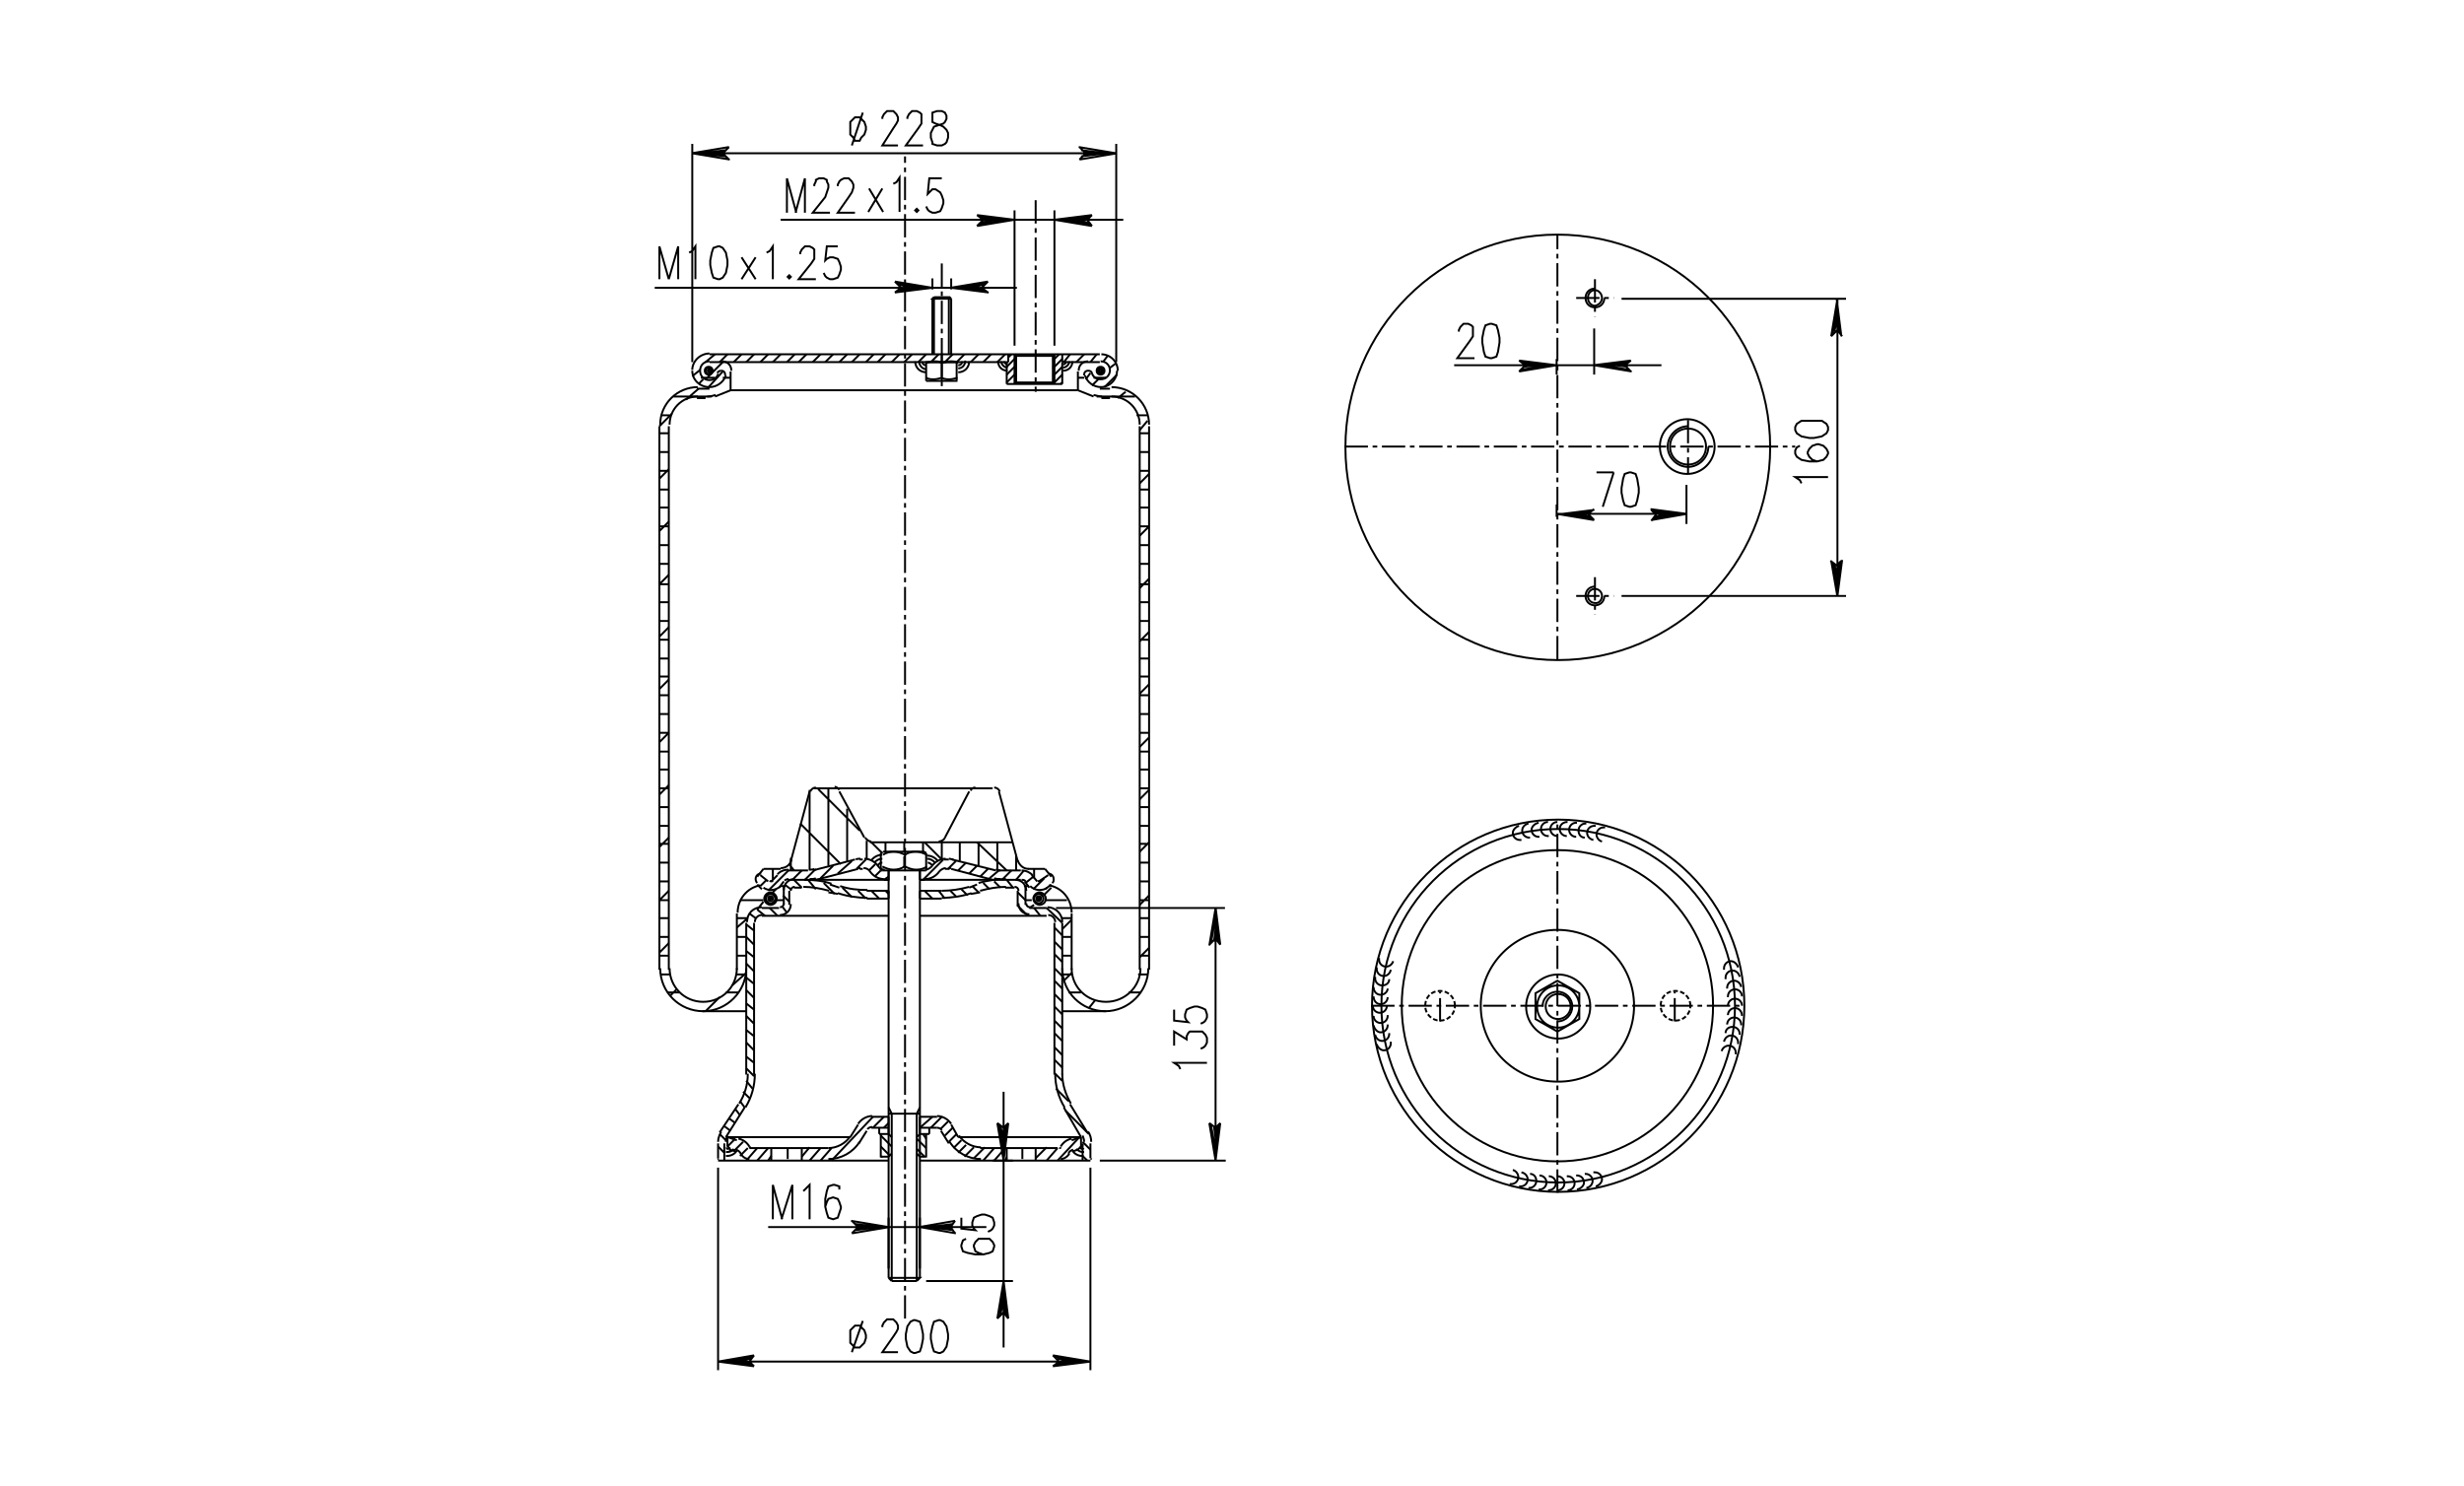 <?xml version="1.0" encoding="utf-8"?>
<!-- Generator: Adobe Illustrator 25.4.1, SVG Export Plug-In . SVG Version: 6.00 Build 0)  -->
<svg version="1.1" id="Livello_1" xmlns="http://www.w3.org/2000/svg" xmlns:xlink="http://www.w3.org/1999/xlink" x="0px" y="0px"
	 viewBox="0 0 315 190" style="enable-background:new 0 0 315 190;" xml:space="preserve">
<path style="fill:none;stroke:#000000;stroke-width:0.25;stroke-miterlimit:10;" d="M115.6,45.3h25 M128.9,46.3h-8.5 M140.6,46.3
	h-4.8 M120.4,46.3H90.7 M90.7,45.3h25"/>
<path style="fill:none;stroke:#000000;stroke-width:0.25;stroke-miterlimit:10;" d="M141.9,47.4c0-0.7-0.5-1.2-1.2-1.2 M90.7,46.2
	c-0.7,0-1.2,0.5-1.2,1.2 M140.7,49.5c1.2,0,2.1-1,2.1-2.1 M142.9,47.4c0-1.2-1-2.1-2.1-2.1 M88.5,47.4c0,1.2,1,2.1,2.2,2.1
	 M90.7,45.2c-1.2,0-2.2,1-2.2,2.1 M139.6,47.7c0.1,0.5,0.6,0.8,1.1,0.8c0.7,0,1.2-0.5,1.2-1.2 M139.6,47.7c-0.1-0.2-0.2-0.3-0.5-0.3
	 M89.5,47.4c0,0.7,0.5,1.2,1.2,1.2c0.5,0,1-0.3,1.1-0.8 M92.2,47.4c-0.2,0-0.4,0.1-0.5,0.3 M139.8,50.5c0.4,0.1,0.8,0.2,1.1,0.2
	 M90.4,50.7c0.4,0,0.8-0.1,1.1-0.2"/>
<line style="fill:none;stroke:#000000;stroke-width:0.25;stroke-miterlimit:10;" x1="140.6" y1="49.7" x2="141.9" y2="49.7"/>
<path style="fill:none;stroke:#000000;stroke-width:0.25;stroke-miterlimit:10;" d="M146.9,54.3c0-2.6-2.1-4.8-4.8-4.8"/>
<line style="fill:none;stroke:#000000;stroke-width:0.25;stroke-miterlimit:10;" x1="89.1" y1="49.7" x2="90.7" y2="49.7"/>
<path style="fill:none;stroke:#000000;stroke-width:0.25;stroke-miterlimit:10;" d="M89.2,49.5c-2.6,0-4.8,2.1-4.8,4.8 M139.1,46.2
	c-0.7,0-1.2,0.5-1.2,1.2 M93.5,47.4c0-0.7-0.5-1.2-1.2-1.2 M90.7,49.5c0.9,0,1.8-0.6,2.1-1.5 M92.7,48c0,0,0-0.1,0-0.1
	c0-0.3-0.2-0.5-0.5-0.5 M138.7,48c0.3,0.9,1.1,1.5,2.1,1.5 M139.1,47.4c-0.3,0-0.5,0.2-0.5,0.5c0,0,0,0.1,0,0.1"/>
<line style="fill:none;stroke:#000000;stroke-width:0.25;stroke-miterlimit:10;" x1="141.9" y1="50.9" x2="140.8" y2="50.9"/>
<path style="fill:none;stroke:#000000;stroke-width:0.25;stroke-miterlimit:10;" d="M145.7,54.3c0-2-1.6-3.6-3.6-3.6"/>
<line style="fill:none;stroke:#000000;stroke-width:0.25;stroke-miterlimit:10;" x1="90.2" y1="50.9" x2="89.1" y2="50.9"/>
<path style="fill:none;stroke:#000000;stroke-width:0.25;stroke-miterlimit:10;" d="M89.2,50.7c-2,0-3.6,1.6-3.6,3.6"/>
<path style="fill:none;stroke:#000000;stroke-width:0.25;stroke-miterlimit:10;" d="M84.3,124V54.5 M146.9,54.5V124"/>
<path style="fill:none;stroke:#000000;stroke-width:0.25;stroke-miterlimit:10;" d="M90.7,47.4c0-0.1-0.1-0.1-0.1-0.1
	s-0.1,0-0.1,0.1s0.1,0.1,0.1,0.1S90.7,47.5,90.7,47.4 M91,47.4c0-0.2-0.2-0.4-0.4-0.4s-0.4,0.2-0.4,0.4s0.2,0.4,0.4,0.4
	C90.9,47.7,91,47.6,91,47.4"/>
<path style="fill:none;stroke:#000000;stroke-width:0.25;stroke-miterlimit:10;" d="M93.4,47.5v2.4l-2,0.8 M139.8,50.7l-2-0.8
	 M137.8,47.5v2.4"/>
<path style="fill:none;stroke:#000000;stroke-width:0.25;stroke-miterlimit:10;" d="M140.8,47.4c0-0.1-0.1-0.1-0.1-0.1
	c-0.1,0-0.1,0-0.1,0.1s0.1,0.1,0.1,0.1C140.8,47.5,140.8,47.5,140.8,47.4 M140.9,47.4c0-0.1-0.1-0.2-0.2-0.2s-0.2,0.1-0.2,0.2
	s0.1,0.2,0.2,0.2C140.8,47.6,140.9,47.5,140.9,47.4 M141.2,47.4c0-0.3-0.2-0.5-0.5-0.5c-0.3,0-0.5,0.2-0.5,0.5
	c0,0.3,0.2,0.5,0.5,0.5C141,47.9,141.2,47.7,141.2,47.4 M141.1,47.4c0-0.2-0.2-0.4-0.4-0.4s-0.4,0.2-0.4,0.4s0.2,0.4,0.4,0.4
	C140.9,47.7,141.1,47.6,141.1,47.4 M91.1,47.4c0-0.3-0.2-0.5-0.5-0.5s-0.5,0.2-0.5,0.5c0,0.3,0.2,0.5,0.5,0.5S91.1,47.7,91.1,47.4
	 M90.9,47.4c0-0.1-0.1-0.2-0.2-0.2s-0.2,0.1-0.2,0.2s0.1,0.2,0.2,0.2C90.8,47.6,90.9,47.5,90.9,47.4"/>
<path style="fill:none;stroke:#000000;stroke-width:0.25;stroke-miterlimit:10;" d="M145.7,124V54.5 M85.5,54.5V124 M100.8,112.5
	h12.9"/>
<path style="fill:none;stroke:#000000;stroke-width:0.25;stroke-miterlimit:10;" d="M101.6,112.4c-0.8,0-1.4,0.6-1.4,1.4
	 M100.8,112.4c-0.2,0-0.4,0.1-0.5,0.2"/>
<line style="fill:none;stroke:#000000;stroke-width:0.25;stroke-miterlimit:10;" x1="117.6" y1="112.5" x2="130.5" y2="112.5"/>
<path style="fill:none;stroke:#000000;stroke-width:0.25;stroke-miterlimit:10;" d="M131.2,113.9c0-0.8-0.6-1.4-1.4-1.4
	 M131.1,112.7c-0.1-0.2-0.3-0.2-0.5-0.2 M128.6,112.4c-1.2,0-2.4,0.2-3.5,0.5"/>
<path style="fill:none;stroke:#000000;stroke-width:0.25;stroke-miterlimit:10;" d="M113.6,148.4H91.8 M139.4,148.4h-21.8"/>
<path style="fill:none;stroke:#000000;stroke-width:0.25;stroke-miterlimit:10;" d="M121.4,146c0.9,1.4,2.4,2.2,4,2.2"/>
<line style="fill:none;stroke:#000000;stroke-width:0.25;stroke-miterlimit:10;" x1="95.4" y1="137.4" x2="95.4" y2="118"/>
<path style="fill:none;stroke:#000000;stroke-width:0.25;stroke-miterlimit:10;" d="M94.5,141.1c0.7-1.1,1.1-2.4,1.1-3.8"/>
<line style="fill:none;stroke:#000000;stroke-width:0.25;stroke-miterlimit:10;" x1="135.8" y1="118" x2="135.8" y2="137.4"/>
<path style="fill:none;stroke:#000000;stroke-width:0.25;stroke-miterlimit:10;" d="M135.8,137.3c0,1.3,0.4,2.6,1.1,3.8"/>
<line style="fill:none;stroke:#000000;stroke-width:0.25;stroke-miterlimit:10;" x1="91.8" y1="148.1" x2="91.8" y2="146.2"/>
<path style="fill:none;stroke:#000000;stroke-width:0.25;stroke-miterlimit:10;" d="M91.8,148.1c0,0.1,0.1,0.1,0.1,0.1"/>
<line style="fill:none;stroke:#000000;stroke-width:0.25;stroke-miterlimit:10;" x1="139.4" y1="146.2" x2="139.4" y2="148.1"/>
<path style="fill:none;stroke:#000000;stroke-width:0.25;stroke-miterlimit:10;" d="M139.4,148.2c0.1,0,0.1-0.1,0.1-0.1"/>
<line style="fill:none;stroke:#000000;stroke-width:0.25;stroke-miterlimit:10;" x1="131.6" y1="116.1" x2="133.8" y2="116.1"/>
<path style="fill:none;stroke:#000000;stroke-width:0.25;stroke-miterlimit:10;" d="M135.8,117.9c0-1.1-0.9-1.9-1.9-1.9"/>
<line style="fill:none;stroke:#000000;stroke-width:0.25;stroke-miterlimit:10;" x1="97.4" y1="116.1" x2="99.6" y2="116.1"/>
<path style="fill:none;stroke:#000000;stroke-width:0.25;stroke-miterlimit:10;" d="M97.4,116c-1.1,0-1.9,0.8-1.9,1.9"/>
<line style="fill:none;stroke:#000000;stroke-width:0.25;stroke-miterlimit:10;" x1="131.1" y1="113.3" x2="131.1" y2="115.7"/>
<path style="fill:none;stroke:#000000;stroke-width:0.25;stroke-miterlimit:10;" d="M131.2,115.5c0,0.3,0.2,0.5,0.5,0.5"/>
<line style="fill:none;stroke:#000000;stroke-width:0.25;stroke-miterlimit:10;" x1="100.2" y1="115.7" x2="100.2" y2="113.3"/>
<path style="fill:none;stroke:#000000;stroke-width:0.25;stroke-miterlimit:10;" d="M99.7,116c0.3,0,0.5-0.2,0.5-0.5"/>
<line style="fill:none;stroke:#000000;stroke-width:0.25;stroke-miterlimit:10;" x1="110.8" y1="113.9" x2="113.6" y2="113.9"/>
<path style="fill:none;stroke:#000000;stroke-width:0.25;stroke-miterlimit:10;" d="M107.4,113.3c1.2,0.4,2.3,0.5,3.5,0.5"/>
<path style="fill:none;stroke:#000000;stroke-width:0.25;stroke-miterlimit:10;" d="M117.6,113.9h2.8 M123.9,113.5l1-0.4"/>
<path style="fill:none;stroke:#000000;stroke-width:0.25;stroke-miterlimit:10;" d="M120.4,113.9c1.2,0,2.4-0.2,3.5-0.5"/>
<line style="fill:none;stroke:#000000;stroke-width:0.25;stroke-miterlimit:10;" x1="106.1" y1="113.1" x2="107.3" y2="113.5"/>
<path style="fill:none;stroke:#000000;stroke-width:0.25;stroke-miterlimit:10;" d="M106.3,113c-1.2-0.4-2.3-0.5-3.5-0.5"/>
<line style="fill:none;stroke:#000000;stroke-width:0.25;stroke-miterlimit:10;" x1="138.2" y1="145.4" x2="138.2" y2="146.6"/>
<path style="fill:none;stroke:#000000;stroke-width:0.25;stroke-miterlimit:10;" d="M138,146.8c0.2-0.1,0.4-0.2,0.4-0.5"/>
<line style="fill:none;stroke:#000000;stroke-width:0.25;stroke-miterlimit:10;" x1="92" y1="144.8" x2="94.4" y2="141.2"/>
<path style="fill:none;stroke:#000000;stroke-width:0.25;stroke-miterlimit:10;" d="M92.2,144.7c-0.2,0.4-0.4,0.8-0.4,1.3"/>
<line style="fill:none;stroke:#000000;stroke-width:0.25;stroke-miterlimit:10;" x1="136.8" y1="141.2" x2="139" y2="144.8"/>
<path style="fill:none;stroke:#000000;stroke-width:0.25;stroke-miterlimit:10;" d="M139.5,146c0-0.4-0.1-0.9-0.4-1.3"/>
<line style="fill:none;stroke:#000000;stroke-width:0.25;stroke-miterlimit:10;" x1="92.6" y1="148.4" x2="92.6" y2="146.2"/>
<path style="fill:none;stroke:#000000;stroke-width:0.25;stroke-miterlimit:10;" d="M93,145.2c-0.1,0.2-0.2,0.5-0.2,0.8"/>
<line style="fill:none;stroke:#000000;stroke-width:0.25;stroke-miterlimit:10;" x1="92.8" y1="145.4" x2="95.2" y2="141.6"/>
<path style="fill:none;stroke:#000000;stroke-width:0.25;stroke-miterlimit:10;" d="M95.3,141.6c0.8-1.3,1.2-2.8,1.2-4.3"/>
<path style="fill:none;stroke:#000000;stroke-width:0.25;stroke-miterlimit:10;" d="M96.4,137.4V118 M97.4,117.1h16.2"/>
<path style="fill:none;stroke:#000000;stroke-width:0.25;stroke-miterlimit:10;" d="M97.4,117c-0.5,0-0.9,0.4-0.9,0.9"/>
<line style="fill:none;stroke:#000000;stroke-width:0.25;stroke-miterlimit:10;" x1="100.9" y1="115.7" x2="100.9" y2="113.9"/>
<path style="fill:none;stroke:#000000;stroke-width:0.25;stroke-miterlimit:10;" d="M99.7,117c0.8,0,1.4-0.6,1.4-1.4"/>
<line style="fill:none;stroke:#000000;stroke-width:0.25;stroke-miterlimit:10;" x1="101.5" y1="113.5" x2="102.5" y2="113.5"/>
<path style="fill:none;stroke:#000000;stroke-width:0.25;stroke-miterlimit:10;" d="M101.6,113.4c-0.3,0-0.5,0.2-0.5,0.5 M106,113.9
	c-1.1-0.3-2.2-0.5-3.3-0.5"/>
<line style="fill:none;stroke:#000000;stroke-width:0.25;stroke-miterlimit:10;" x1="105.9" y1="114.1" x2="107.1" y2="114.3"/>
<path style="fill:none;stroke:#000000;stroke-width:0.25;stroke-miterlimit:10;" d="M107.1,114.2c1.2,0.4,2.5,0.6,3.8,0.6"/>
<path style="fill:none;stroke:#000000;stroke-width:0.25;stroke-miterlimit:10;" d="M110.8,114.9h2.8 M117.6,114.9h2.8"/>
<path style="fill:none;stroke:#000000;stroke-width:0.25;stroke-miterlimit:10;" d="M120.4,114.8c1.3,0,2.6-0.2,3.8-0.6"/>
<line style="fill:none;stroke:#000000;stroke-width:0.25;stroke-miterlimit:10;" x1="124.1" y1="114.3" x2="125.3" y2="114.1"/>
<path style="fill:none;stroke:#000000;stroke-width:0.25;stroke-miterlimit:10;" d="M128.6,113.4c-1.1,0-2.2,0.2-3.3,0.5"/>
<line style="fill:none;stroke:#000000;stroke-width:0.25;stroke-miterlimit:10;" x1="128.5" y1="113.5" x2="129.7" y2="113.5"/>
<path style="fill:none;stroke:#000000;stroke-width:0.25;stroke-miterlimit:10;" d="M130.2,113.9c0-0.3-0.2-0.5-0.5-0.5"/>
<path style="fill:none;stroke:#000000;stroke-width:0.25;stroke-miterlimit:10;" d="M130.1,113.9v1.8 M117.6,117.1h16.2"/>
<path style="fill:none;stroke:#000000;stroke-width:0.25;stroke-miterlimit:10;" d="M130.2,115.5c0,0.8,0.6,1.4,1.4,1.4
	 M134.9,117.9c0-0.5-0.4-0.9-0.9-0.9"/>
<line style="fill:none;stroke:#000000;stroke-width:0.25;stroke-miterlimit:10;" x1="134.8" y1="118" x2="134.8" y2="137.4"/>
<path style="fill:none;stroke:#000000;stroke-width:0.25;stroke-miterlimit:10;" d="M134.9,137.3c0,1.5,0.4,3,1.2,4.3"/>
<line style="fill:none;stroke:#000000;stroke-width:0.25;stroke-miterlimit:10;" x1="136" y1="141.6" x2="138.2" y2="145.4"/>
<path style="fill:none;stroke:#000000;stroke-width:0.25;stroke-miterlimit:10;" d="M138.6,146c0-0.3-0.1-0.5-0.2-0.8"/>
<path style="fill:none;stroke:#000000;stroke-width:0.25;stroke-miterlimit:10;" d="M138.4,146.2v2.2 M93,146.6v-1.2"/>
<path style="fill:none;stroke:#000000;stroke-width:0.25;stroke-miterlimit:10;" d="M93,146.4c0,0.2,0.2,0.4,0.4,0.5"/>
<path style="fill:none;stroke:#000000;stroke-width:0.25;stroke-miterlimit:10;" d="M94,147.2l-0.8-0.2 M137.8,147l-0.6,0.2"/>
<path style="fill:none;stroke:#000000;stroke-width:0.25;stroke-miterlimit:10;" d="M137.2,147c-0.3,0.1-0.5,0.2-0.6,0.5
	 M135.6,148.2c0.4,0,0.9-0.3,1.1-0.7"/>
<line style="fill:none;stroke:#000000;stroke-width:0.25;stroke-miterlimit:10;" x1="119.8" y1="144.2" x2="117.6" y2="144.2"/>
<path style="fill:none;stroke:#000000;stroke-width:0.25;stroke-miterlimit:10;" d="M120.4,144.5c-0.1-0.2-0.4-0.3-0.6-0.3"/>
<line style="fill:none;stroke:#000000;stroke-width:0.25;stroke-miterlimit:10;" x1="113.6" y1="144.2" x2="111.4" y2="144.2"/>
<path style="fill:none;stroke:#000000;stroke-width:0.25;stroke-miterlimit:10;" d="M111.5,144.1c-0.2,0-0.5,0.1-0.6,0.3"/>
<path style="fill:none;stroke:#000000;stroke-width:0.25;stroke-miterlimit:10;" d="M93,145.4l1.2,0.4 M125.3,146.8h9.9 M95.8,146.8
	h10.1 M111.4,142.8h2.2 M117.6,142.8h2.2 M137,145.8l1.2-0.4"/>
<path style="fill:none;stroke:#000000;stroke-width:0.25;stroke-miterlimit:10;" d="M137,145.6c-0.6,0.1-1.1,0.5-1.4,1 M135.4,146.8
	c0.1,0,0.2,0,0.2-0.1"/>
<path style="fill:none;stroke:#000000;stroke-width:0.25;stroke-miterlimit:10;" d="M128.7,146.8v1.6 M102.5,146.8v1.6 M98.6,146.8
	v1.6 M132.4,146.8v1.6"/>
<path style="fill:none;stroke:#000000;stroke-width:0.25;stroke-miterlimit:10;stroke-dasharray:2.979,0.596,0.596,0.596;" d="
	M130.7,146.8v1.4 M100.7,146.8v1.4"/>
<line style="fill:none;stroke:#000000;stroke-width:0.25;stroke-miterlimit:10;" x1="94.2" y1="124" x2="94.2" y2="116.8"/>
<path style="fill:none;stroke:#000000;stroke-width:0.25;stroke-miterlimit:10;" d="M97.2,113.2c-1.7,0.3-2.9,1.8-2.9,3.5
	 M85.6,123.8c0,2.4,1.9,4.3,4.3,4.3s4.3-1.9,4.3-4.3 M84.4,123.8c0,3.1,2.5,5.5,5.5,5.5s5.5-2.5,5.5-5.5"/>
<line style="fill:none;stroke:#000000;stroke-width:0.25;stroke-miterlimit:10;" x1="137" y1="116.8" x2="137" y2="124"/>
<path style="fill:none;stroke:#000000;stroke-width:0.25;stroke-miterlimit:10;" d="M135.8,123.8c0,3.1,2.5,5.5,5.5,5.5
	s5.5-2.5,5.5-5.5 M137,123.8c0,2.4,1.9,4.3,4.4,4.3c2.4,0,4.4-1.9,4.4-4.3"/>
<line style="fill:none;stroke:#000000;stroke-width:0.25;stroke-miterlimit:10;" x1="110.3" y1="109.9" x2="109.9" y2="109.9"/>
<path style="fill:none;stroke:#000000;stroke-width:0.25;stroke-miterlimit:10;" d="M110,109.8c-0.2,0-0.4,0-0.6,0.1"/>
<path style="fill:none;stroke:#000000;stroke-width:0.25;stroke-miterlimit:10;" d="M121.3,109.9h-0.6 M97.2,111.9L97.2,111.9"/>
<path style="fill:none;stroke:#000000;stroke-width:0.25;stroke-miterlimit:10;" d="M97.3,111.7c-0.4,0-0.7,0.3-0.7,0.7
	c0,0.2,0.1,0.4,0.2,0.5"/>
<line style="fill:none;stroke:#000000;stroke-width:0.25;stroke-miterlimit:10;" x1="134" y1="111.9" x2="134" y2="111.9"/>
<path style="fill:none;stroke:#000000;stroke-width:0.25;stroke-miterlimit:10;" d="M134.5,112.9c0.2-0.1,0.2-0.3,0.2-0.5
	c0-0.4-0.3-0.7-0.7-0.7"/>
<line style="fill:none;stroke:#000000;stroke-width:0.25;stroke-miterlimit:10;" x1="103.3" y1="111.3" x2="100.8" y2="111.3"/>
<path style="fill:none;stroke:#000000;stroke-width:0.25;stroke-miterlimit:10;" d="M103.5,111.2c0.2,0,0.4,0,0.6-0.1"/>
<path style="fill:none;stroke:#000000;stroke-width:0.25;stroke-miterlimit:10;" d="M130.5,111.3h-2.8 M134,111.9l-1.2,0.8"/>
<path style="fill:none;stroke:#000000;stroke-width:0.25;stroke-miterlimit:10;" d="M132.7,112.6c0,0,0.1,0.1,0.1,0.1
	c0.1,0,0.1,0,0.2-0.1"/>
<line style="fill:none;stroke:#000000;stroke-width:0.25;stroke-miterlimit:10;" x1="132.6" y1="112.7" x2="131.9" y2="111.9"/>
<path style="fill:none;stroke:#000000;stroke-width:0.25;stroke-miterlimit:10;" d="M132,111.9c-0.4-0.4-0.9-0.6-1.4-0.6"/>
<path style="fill:none;stroke:#000000;stroke-width:0.25;stroke-miterlimit:10;" d="M98.2,112.7l-1-0.8 M99.4,111.9l-0.8,0.8"/>
<path style="fill:none;stroke:#000000;stroke-width:0.25;stroke-miterlimit:10;" d="M100.8,111.2c-0.5,0-1.1,0.2-1.4,0.6
	 M98.4,112.6c0.1,0.1,0.1,0.1,0.2,0.1c0.1,0,0.1,0,0.2-0.1"/>
<path style="fill:none;stroke:#000000;stroke-width:0.25;stroke-miterlimit:10;" d="M115.6,111.3h-2.8 M118.2,111.3h-2.6
	 M117.6,111.3v1.2 M113.6,111.3v1.2 M127.3,111.3l-5.6-1.4"/>
<path style="fill:none;stroke:#000000;stroke-width:0.25;stroke-miterlimit:10;" d="M121.9,109.9c-0.2,0-0.4-0.1-0.6-0.1
	 M127.3,111.2c0.2,0,0.4,0.1,0.6,0.1"/>
<line style="fill:none;stroke:#000000;stroke-width:0.25;stroke-miterlimit:10;" x1="109.3" y1="109.9" x2="103.9" y2="111.3"/>
<path style="fill:none;stroke:#000000;stroke-width:0.25;stroke-miterlimit:10;" d="M127.1,112.3c0.3,0.1,0.6,0.1,0.8,0.1"/>
<line style="fill:none;stroke:#000000;stroke-width:0.25;stroke-miterlimit:10;" x1="121.6" y1="111.1" x2="126.9" y2="112.5"/>
<path style="fill:none;stroke:#000000;stroke-width:0.25;stroke-miterlimit:10;" d="M121.6,111c-0.1,0-0.2,0-0.3,0"/>
<path style="fill:none;stroke:#000000;stroke-width:0.25;stroke-miterlimit:10;" d="M120.8,111.1h0.6 M113,112.5h0.6 M117.6,112.5
	h0.6 M109.9,111.1h0.4"/>
<path style="fill:none;stroke:#000000;stroke-width:0.25;stroke-miterlimit:10;" d="M110,111c-0.1,0-0.2,0-0.3,0"/>
<line style="fill:none;stroke:#000000;stroke-width:0.25;stroke-miterlimit:10;" x1="104.3" y1="112.5" x2="109.7" y2="111.1"/>
<path style="fill:none;stroke:#000000;stroke-width:0.25;stroke-miterlimit:10;" d="M103.5,112.4c0.3,0,0.6,0,0.8-0.1"/>
<path style="fill:none;stroke:#000000;stroke-width:0.25;stroke-miterlimit:10;" d="M118.4,111.3v-2.2 M112.6,111.3v-2.2
	 M118.2,108.9h-5.3 M115.6,109.5v1.4 M117.6,144.4v-33.1 M117.6,163.4v-19 M113.6,163.4v-19 M113.6,111.3v33.1"/>
<path style="fill:none;stroke:#000000;stroke-width:0.25;stroke-miterlimit:10;" d="M119.2,110.7c-0.1-0.2-0.4-0.4-0.6-0.4
	 M112.8,110.3c-0.3,0-0.5,0.2-0.6,0.4 M119.5,110.3c-0.2-0.3-0.6-0.5-1-0.5 M112.8,109.8c-0.4,0-0.8,0.2-1,0.5 M119.9,110.1
	c-0.3-0.4-0.8-0.7-1.4-0.7 M112.8,109.3c-0.6,0-1.1,0.3-1.4,0.7"/>
<path style="fill:none;stroke:#000000;stroke-width:0.25;stroke-miterlimit:10;" d="M117.2,163.8H114 M117.6,142.4h-4"/>
<path style="fill:none;stroke:#000000;stroke-width:0.25;stroke-miterlimit:10;" d="M117.2,142.4v2v19.4 M114,144.4v-2 M114,163.8
	v-19.4"/>
<path style="fill:none;stroke:#000000;stroke-width:0.25;stroke-miterlimit:10;" d="M114,163.8l-0.4-0.4 M117.2,163.8l0.4-0.4h-4"/>
<path style="fill:none;stroke:#000000;stroke-width:0.25;stroke-miterlimit:10;" d="M117.6,141.6l-0.4,0.8 M114,142.4l-0.4-0.8"/>
<line style="fill:none;stroke:#000000;stroke-width:0.25;stroke-miterlimit:10;" x1="104.1" y1="100.8" x2="115.6" y2="100.8"/>
<path style="fill:none;stroke:#000000;stroke-width:0.25;stroke-miterlimit:10;" d="M107.3,101c-0.1-0.2-0.4-0.4-0.6-0.4"/>
<line style="fill:none;stroke:#000000;stroke-width:0.25;stroke-miterlimit:10;" x1="115.6" y1="100.8" x2="126.9" y2="100.8"/>
<path style="fill:none;stroke:#000000;stroke-width:0.25;stroke-miterlimit:10;" d="M124.7,100.7c-0.3,0-0.5,0.1-0.6,0.4
	 M104.3,100.7c-0.3,0-0.6,0.2-0.7,0.5 M127.8,101.2c-0.1-0.3-0.4-0.5-0.7-0.5"/>
<line style="fill:none;stroke:#000000;stroke-width:0.25;stroke-miterlimit:10;" x1="101.1" y1="110.1" x2="103.5" y2="101.2"/>
<path style="fill:none;stroke:#000000;stroke-width:0.25;stroke-miterlimit:10;" d="M99.8,111c0.7,0,1.2-0.4,1.4-1.1"/>
<line style="fill:none;stroke:#000000;stroke-width:0.25;stroke-miterlimit:10;" x1="127.7" y1="101.2" x2="130.1" y2="110.1"/>
<path style="fill:none;stroke:#000000;stroke-width:0.25;stroke-miterlimit:10;" d="M130.1,110c0.2,0.6,0.7,1.1,1.4,1.1"/>
<path style="fill:none;stroke:#000000;stroke-width:0.25;stroke-miterlimit:10;" d="M111.2,107.7h18.2 M107.3,101.2l3.2,5.9"/>
<path style="fill:none;stroke:#000000;stroke-width:0.25;stroke-miterlimit:10;" d="M110.6,107.1c0.2,0.3,0.5,0.5,0.8,0.5"/>
<line style="fill:none;stroke:#000000;stroke-width:0.25;stroke-miterlimit:10;" x1="120.8" y1="107.1" x2="123.9" y2="101.2"/>
<path style="fill:none;stroke:#000000;stroke-width:0.25;stroke-miterlimit:10;" d="M120,107.6c0.3,0,0.7-0.2,0.8-0.5"/>
<path style="fill:none;stroke:#000000;stroke-width:0.25;stroke-miterlimit:10;" d="M117.6,142.8v1.4 M113.6,142.8v1.4 M118.4,145v3
	 M112.6,145v3 M113.6,147.9h-1 M118.4,147.9h-0.8 M117.6,145l-0.4,0.4 M113.6,147.9l0.4-0.4 M113.6,145l0.4,0.4 M117.6,147.9
	l-0.4-0.4"/>
<line style="fill:none;stroke:#000000;stroke-width:0.25;stroke-miterlimit:10;stroke-dasharray:2.979,0.596,0.596,0.596;" x1="199.1" y1="152.5" x2="199.1" y2="104.8"/>
<path style="fill:none;stroke:#000000;stroke-width:0.25;stroke-miterlimit:10;" d="M223,128.6c0-13.2-10.7-23.8-23.8-23.8
	s-23.8,10.7-23.8,23.8s10.7,23.8,23.8,23.8S223,141.8,223,128.6"/>
<line style="fill:none;stroke:#000000;stroke-width:0.25;stroke-miterlimit:10;stroke-dasharray:2.979,0.596,0.596,0.596;" x1="175.3" y1="128.6" x2="223" y2="128.6"/>
<path style="fill:none;stroke:#000000;stroke-width:0.25;stroke-miterlimit:10;" d="M221.8,128.6c0-12.5-10.1-22.6-22.6-22.6
	s-22.6,10.1-22.6,22.6s10.1,22.6,22.6,22.6C211.6,151.2,221.8,141.1,221.8,128.6 M200.8,128.7c0-0.9-0.7-1.6-1.6-1.6
	s-1.6,0.7-1.6,1.6s0.7,1.6,1.6,1.6C200,130.3,200.8,129.6,200.8,128.7"/>
<path style="fill:none;stroke:#000000;stroke-width:0.25;stroke-miterlimit:10;" d="M199.1,130.6c1.1,0,1.9-0.9,1.9-1.9
	c0-1.1-0.9-1.9-1.9-1.9s-1.9,0.8-1.9,1.9"/>
<path style="fill:none;stroke:#000000;stroke-width:0.25;stroke-miterlimit:10;" d="M196.3,130.3l2.8,1.6l2.8-1.6V127l-2.8-1.6
	l-2.8,1.6V130.3z M201.9,128.7c0-1.5-1.2-2.7-2.7-2.7c-1.5,0-2.7,1.2-2.7,2.7s1.2,2.7,2.7,2.7C200.6,131.4,201.9,130.2,201.9,128.7
	 M226.3,57.2c0-15-12.2-27.2-27.2-27.2S172,42.2,172,57.2s12.2,27.2,27.2,27.2C214.1,84.4,226.3,72.2,226.3,57.2"/>
<line style="fill:none;stroke:#000000;stroke-width:0.25;stroke-miterlimit:10;stroke-dasharray:2.979,0.596,0.596,0.596;" x1="199.1" y1="84.3" x2="199.1" y2="30"/>
<path style="fill:none;stroke:#000000;stroke-width:0.25;stroke-miterlimit:10;" d="M118.5,109.3c-0.4-0.2-0.9-0.4-1.4-0.4
	s-1,0.1-1.4,0.4 M115.7,109.3c-0.4-0.2-0.9-0.4-1.4-0.4s-1,0.1-1.4,0.4 M112.8,110.8c0.4,0.2,0.9,0.4,1.4,0.4s1-0.1,1.4-0.4
	 M115.7,110.8c0.4,0.2,0.9,0.4,1.4,0.4s1-0.1,1.4-0.4"/>
<path style="fill:none;stroke:#000000;stroke-width:0.25;stroke-miterlimit:10;" d="M88.5,48.1l1-0.8 M90.2,46.3l1.2-1 M89.3,49.1
	l0.6-0.6 M92,46.3l1-1 M90.4,49.7l2-2.2 M93.8,46.3l1-1 M95.4,46.3l1-1 M97.2,46.3l1-1 M98.8,46.3l1-1 M100.6,46.3l1-1 M102.1,46.3
	l1-1 M103.9,46.3l1-1 M105.5,46.3l1-1 M107.3,46.3l1-1 M108.9,46.3l1-1 M110.7,46.3l1-1 M119,46.3l1-1 M120.8,46.3l1-1 M122.3,46.3
	l1-1 M124.1,46.3l1-1 M125.7,46.3l1-1 M127.5,46.3l1-1 M136,46.3l0.8-1 M137.6,46.3l1-1 M139.4,46.3l0.8-1 M138.8,48.5l0.6-0.8
	 M141,46.3l0.6-0.8 M139.6,49.3l0.8-0.8 M141.8,47.1l0.8-0.6 M141.2,49.5l1.6-1.6 M98.8,112.5v-1.4 M101.1,111.3v-1.6 M103.5,111.3
	V101 M105.9,110.7v-9.9 M108.3,110.1v-6.7 M110.8,109.9v-2.4 M113.2,108.9v-1.2 M115.6,108.9v-1.2 M118,108.9v-1.2 M120.4,109.9
	v-2.2 M122.7,110.1v-2.4 M125.1,110.7v-3 M127.5,111.3v-3.6 M129.9,111.3v-2 M132.2,112.3v-1.2 M101.5,111.3l-0.6-0.8 M107.5,110.5
	l-5.2-5.2 M109.9,106.2l-5.3-5.3 M112.8,109.1l-1.4-1.4 M120.4,109.9l-2.2-2.2 M128.7,111.3l-3.8-3.6 M118,112.5l2.6-2.6
	 M121.2,111.1l1-1 M122.5,111.3l1-1 M123.9,111.7l1-1 M125.3,112.1l1-1 M126.5,112.3l1.2-1 M128.1,112.5l1.2-1.2 M129.9,112.5l1-1.2
	 M131.1,112.9l1-0.8 M132.1,113.7l1.4-1.4 M97.2,113.3l0.8-0.8 M98.2,113.9l2.6-2.6 M101.3,112.5l1.2-1.2 M102.9,112.5l1.4-1.4
	 M104.9,112.3l1.6-1.6 M107.1,111.7l1.8-1.6 M109.5,111.1l1.2-1.2 M111.1,111.3l0.8-0.8 M111.8,112.1l0.8-0.8 M113,112.5l0.6-0.4
	 M92.6,147.4l-0.8-0.8 M92.8,145.8L92,145 M93.4,144.6l-0.8-0.6 M94,143.6l-0.8-0.6 M94.6,142.6l-0.6-0.8 M95.2,141.6l-0.6-0.8
	 M95.8,140.4l-0.8-0.8 M96.2,139.2l-0.8-1 M96.4,137.6l-1-1 M96.4,135.9l-1-0.8 M96.4,134.3l-1-1 M96.4,132.5l-1-0.8 M96.4,130.9
	l-1-1 M96.4,129.1l-1-0.8 M96.4,127.6l-1-1 M96.4,125.8l-1-0.8 M96.4,124.2l-1-1 M96.4,122.4l-1-0.8 M96.4,120.8l-1-1 M96.4,119
	l-1-0.8 M96.6,117.4l-0.8-0.6 M97.8,117.1l-1-0.8 M99.4,117.1l-1-1 M100.6,116.7l-0.6-0.8 M100.9,115.3l-0.8-0.8 M101.1,113.7
	l-0.8-0.6 M102.5,113.5l-1-1 M139,148.4l-0.6-0.6 M104.3,113.7l-1-1.2 M139.4,147l-1-1 M106.7,114.3l-1.4-1.4 M139.2,145l-3-3
	 M108.9,114.7l-1.2-1.2 M136.6,140.8l-1.6-1.6 M110.7,114.9l-1-1 M135.8,138.2l-1-1 M112.4,114.9l-1-1 M135.8,136.5l-1-1
	 M113.6,114.3l-0.4-0.4 M135.8,134.9l-1-1 M135.8,133.1l-1-1 M117.6,114.9L117.6,114.9 M135.8,131.5l-1-1 M119.2,114.9l-1-1
	 M135.8,129.7l-1-1 M120.8,114.9l-0.8-1 M135.8,128.1l-1-1 M122.3,114.7l-0.8-0.8 M135.8,126.4l-1-1 M123.7,114.5l-0.8-0.8
	 M135.8,124.8l-1-1 M125.1,114.1l-0.8-0.8 M135.8,123l-1-1 M126.5,113.7l-0.8-0.8 M135.8,121.4l-1-1 M131.4,117.1l-1.4-1.4
	 M127.9,113.5l-0.8-0.8 M135.8,119.6l-1-1 M133,117.1l-0.8-1 M129.5,113.5l-0.8-1 M131.1,115.1l-1-1"/>
<path style="fill:none;stroke:#000000;stroke-width:0.25;stroke-miterlimit:10;" d="M117.6,113.9v1 M113.6,113.9v1"/>
<path style="fill:none;stroke:#000000;stroke-width:0.25;stroke-miterlimit:10;" d="M119,144.2l1.4-1.4 M120.2,144.4l1-1
	 M120.8,145.2l1-1 M121.3,146l1-1 M121.9,146.8l1-1 M122.5,147.4l1-1 M123.3,147.9l1.2-1.2 M124.5,148.1l1.4-1.4 M125.7,148.4
	l1.4-1.6 M127.1,148.4l1.4-1.6 M128.5,148.4l0.2-0.4 M132.4,148.1l1.4-1.4 M133.8,148.4l1.4-1.6 M135.2,148.4l2.8-3 M137.8,147
	l0.4-0.4 M93,146.6l1-1 M93.8,147.2L95,146 M94.6,147.8l1-1 M95.4,148.4l1.4-1.6 M96.8,148.4l1.4-1.6 M98.2,148.4l0.4-0.6
	 M102.5,147.9l1-1.2 M103.5,148.4l1.4-1.6 M104.9,148.4l1.4-1.6 M106.3,148.4l5.3-5.6 M111.6,144.2l1.4-1.4 M117.6,144.2l1.6-1.4
	 M113,144.2l0.6-0.6 M112.8,147.9h-0.2 M113.8,147.8l-1.2-1.2 M114,146.6l-1.4-1.4 M118.2,147.9l-1-1 M118.4,146.8l-1.2-1.2
	 M118.4,145.6L118,145"/>
<path style="fill:none;stroke:#000000;stroke-width:0.25;stroke-miterlimit:10;" d="M118.8,144.2v0.8 M112.4,144.2v0.8 M113.6,145
	h-1.2 M117.6,145h1.2 M117.6,144.2v0.8 M113.6,144.2v0.8"/>
<path style="fill:none;stroke:#000000;stroke-width:0.25;stroke-miterlimit:10;" d="M92.8,146.8c0.1,0,0.2,0.1,0.2,0.1
	c0.1,0,0.2,0,0.2-0.1 M92.8,147.3c0.1,0,0.2,0,0.2,0c0.3,0,0.6-0.1,0.8-0.4 M92.8,147.8c0.1,0,0.2,0,0.2,0c0.5,0,1-0.3,1.2-0.7
	 M137.1,147.1c0.2,0.4,0.7,0.7,1.2,0.7c0.1,0,0.2,0,0.2,0 M138.1,146.8c0.1,0,0.1,0.1,0.2,0.1c0.1,0,0.2,0,0.2-0.1 M137.6,146.9
	c0.2,0.2,0.5,0.4,0.8,0.4c0.1,0,0.2,0,0.2,0"/>
<path style="fill:none;stroke:#000000;stroke-width:0.25;stroke-miterlimit:10;" d="M205.2,105.8c-0.1,0-0.2,0-0.2,0
	c-0.5,0-0.9,0.4-0.9,0.9c0,0.4,0.3,0.8,0.7,0.9 M204,105.6c-0.1,0-0.1,0-0.2,0c-0.5,0-0.9,0.4-0.9,0.9c0,0.4,0.3,0.8,0.8,0.9
	 M202.8,105.3c-0.1,0-0.1,0-0.1,0c-0.5,0-0.9,0.4-0.9,0.9c0,0.5,0.3,0.9,0.8,0.9 M201.6,105.2c0,0-0.1,0-0.1,0
	c-0.5,0-0.9,0.4-0.9,0.9c0,0.5,0.4,0.9,0.9,0.9 M200.4,105.1C200.3,105.1,200.3,105.1,200.4,105.1c-0.6,0-1,0.4-1,0.9
	c0,0.5,0.4,0.9,0.9,0.9 M199.1,105.1c-0.5,0-0.9,0.4-0.9,0.9c0,0.5,0.4,0.9,0.9,0.9 M197.9,105.1c-0.5,0-0.9,0.4-0.9,0.9
	c0,0.5,0.4,0.9,0.9,0.9c0,0,0,0,0.1,0 M196.7,105.2c-0.5,0.1-0.9,0.5-0.9,0.9c0,0.5,0.4,0.9,0.9,0.9c0,0,0.1,0,0.1,0 M195.4,105.3
	c-0.5,0.1-0.8,0.5-0.8,0.9c0,0.5,0.4,0.9,0.9,0.9c0.1,0,0.1,0,0.1,0 M194.2,105.6c-0.4,0.1-0.8,0.5-0.8,0.9c0,0.5,0.4,0.9,0.9,0.9
	c0.1,0,0.1,0,0.2,0 M176.3,122.5c0,0.1,0,0.2,0,0.2c0,0.5,0.4,0.9,0.9,0.9c0.4,0,0.8-0.3,0.9-0.7 M176,123.7c0,0.1,0,0.1,0,0.2
	c0,0.5,0.4,0.9,0.9,0.9c0.4,0,0.8-0.3,0.9-0.8 M175.8,124.9c0,0.1,0,0.1,0,0.2c0,0.5,0.4,0.9,0.9,0.9c0.5,0,0.9-0.3,0.9-0.8
	 M175.6,126.2C175.6,126.2,175.6,126.2,175.6,126.2c0,0.6,0.4,1,0.9,1c0.5,0,0.9-0.4,0.9-0.8 M175.6,127.4
	C175.6,127.4,175.6,127.4,175.6,127.4c0,0.6,0.4,1,0.9,1c0.5,0,0.9-0.4,0.9-0.9 M175.5,128.6c0,0.5,0.4,0.9,0.9,0.9
	c0.5,0,0.9-0.4,0.9-0.9 M175.6,129.9c0,0.5,0.4,0.9,0.9,0.9c0.5,0,0.9-0.4,0.9-0.9c0,0,0,0,0-0.1 M175.6,131.1
	c0.1,0.5,0.5,0.9,0.9,0.9c0.5,0,0.9-0.4,0.9-0.9c0,0,0-0.1,0-0.1 M175.8,132.3c0.1,0.5,0.5,0.8,0.9,0.8c0.5,0,0.9-0.4,0.9-0.9
	c0-0.1,0-0.1,0-0.1 M176,133.5c0.1,0.4,0.5,0.8,0.9,0.8c0.5,0,0.9-0.4,0.9-0.9c0-0.1,0-0.1,0-0.2 M193,151.4c0.1,0,0.2,0,0.2,0
	c0.5,0,0.9-0.4,0.9-0.9c0-0.4-0.3-0.8-0.7-0.9 M194.2,151.7c0.1,0,0.1,0,0.2,0c0.5,0,0.9-0.4,0.9-0.9c0-0.4-0.3-0.8-0.8-0.9
	 M195.4,151.9c0.1,0,0.1,0,0.1,0c0.5,0,0.9-0.4,0.9-0.9c0-0.5-0.3-0.9-0.8-0.9 M196.7,152.1c0,0,0.1,0,0.1,0c0.5,0,0.9-0.4,0.9-0.9
	c0-0.5-0.4-0.9-0.9-0.9 M197.9,152.2C197.9,152.2,197.9,152.2,197.9,152.2c0.6,0,1-0.4,1-0.9c0-0.5-0.4-0.9-0.9-0.9 M199.1,152.2
	c0.5,0,0.9-0.4,0.9-0.9s-0.4-0.9-0.9-0.9 M200.4,152.2c0.5,0,0.9-0.4,0.9-0.9c0-0.5-0.4-0.9-0.9-0.9c0,0,0,0-0.1,0 M201.6,152.1
	c0.5-0.1,0.9-0.5,0.9-0.9c0-0.5-0.4-0.9-0.9-0.9c0,0-0.1,0-0.1,0 M202.8,151.9c0.5-0.1,0.8-0.5,0.8-0.9c0-0.5-0.4-0.9-0.9-0.9
	c-0.1,0-0.1,0-0.1,0 M204,151.7c0.4-0.1,0.8-0.5,0.8-0.9c0-0.5-0.4-0.9-0.9-0.9c-0.1,0-0.1,0-0.2,0 M221.9,134.8c0-0.1,0-0.2,0-0.2
	c0-0.5-0.4-0.9-0.9-0.9c-0.4,0-0.8,0.3-0.9,0.7 M222.2,133.5c0-0.1,0-0.1,0-0.2c0-0.5-0.4-0.9-0.9-0.9c-0.4,0-0.8,0.3-0.9,0.8
	 M222.4,132.3c0-0.1,0-0.1,0-0.1c0-0.5-0.4-0.9-0.9-0.9c-0.5,0-0.9,0.3-0.9,0.8 M222.6,131.1c0,0,0-0.1,0-0.1c0-0.5-0.4-0.9-0.9-0.9
	c-0.5,0-0.9,0.4-0.9,0.9 M222.7,129.9C222.7,129.8,222.7,129.8,222.7,129.9c0-0.6-0.4-1-0.9-1c-0.5,0-0.9,0.4-0.9,0.9 M222.7,128.6
	c0-0.5-0.4-0.9-0.9-0.9s-0.9,0.4-0.9,0.9 M222.7,127.4c0-0.5-0.4-0.9-0.9-0.9c-0.5,0-0.9,0.4-0.9,0.9c0,0,0,0,0,0.1 M222.6,126.2
	c-0.1-0.5-0.5-0.8-0.9-0.8c-0.5,0-0.9,0.4-0.9,0.9c0,0,0,0.1,0,0.1 M222.4,124.9c-0.1-0.5-0.5-0.8-0.9-0.8c-0.5,0-0.9,0.4-0.9,0.9
	c0,0.1,0,0.1,0,0.2 M222.2,123.7c-0.1-0.4-0.5-0.8-0.9-0.8c-0.5,0-0.9,0.4-0.9,0.9c0,0.1,0,0.1,0,0.2"/>
<path style="fill:none;stroke:#000000;stroke-width:0.25;stroke-miterlimit:10;" d="M138.2,126.9h-1.6 M145.9,126.9h-1.6
	 M94.4,126.9h-1.6 M86.9,126.9h-1.6 M137,124.6h-1.2 M146.7,124.6h-1.2 M95.4,124.6h-1.2 M85.7,124.6h-1.2 M137,122.2h-1.2
	 M146.9,122.2h-1.2 M95.4,122.2h-1.2 M85.5,122.2h-1.2 M137,119.8h-1.2 M146.9,119.8h-1.2 M95.4,119.8h-1.2 M85.5,119.8h-1.2
	 M137,117.4h-1.2 M146.9,117.4h-1.2 M95.6,117.4h-1.4 M85.5,117.4h-1.2 M131.9,115.1h-0.8 M136.4,115.1h-2.8 M146.9,115.1h-1.2
	 M97.6,115.1h-3 M100.2,115.1h-1 M85.5,115.1h-1.2 M85.5,112.7h-1.2 M146.9,112.7h-1.2 M85.5,110.3h-1.2 M146.9,110.3h-1.2
	 M85.5,107.9h-1.2 M146.9,107.9h-1.2 M85.5,105.6h-1.2 M146.9,105.6h-1.2 M85.5,103.2h-1.2 M146.9,103.2h-1.2 M85.5,100.8h-1.2
	 M146.9,100.8h-1.2 M85.5,98.4h-1.2 M146.9,98.4h-1.2 M85.5,96.1h-1.2 M146.9,96.1h-1.2 M85.5,93.7h-1.2 M146.9,93.7h-1.2
	 M85.5,91.3h-1.2 M146.9,91.3h-1.2 M85.5,88.9h-1.2 M146.9,88.9h-1.2 M85.5,77h-1.2 M146.9,86.5h-1.2 M85.5,74.7h-1.2 M146.9,84.2
	h-1.2 M85.5,72.1h-1.2 M146.9,81.8h-1.2 M85.5,69.7h-1.2 M146.9,79.4h-1.2 M85.5,67.3h-1.2 M146.9,77h-1.2 M84.3,81.4l1.2-1.2
	 M84.3,88.1l1.2-1.2 M84.3,94.9l1.2-1.2 M84.3,101.6l1.2-1.2 M84.3,108.3l1.2-1.2 M84.3,115.1l1.2-1.2 M84.3,121.8l1.2-1.2
	 M85.7,127.3l0.8-0.8 M94.2,118.6l1.4-1.2 M96.8,116.3l0.8-1 M98.6,114.3l0.6-0.6 M90.2,129.3l1.8-1.8 M93.6,126l1.8-1.6 M145.7,82
	l1.2-1.2 M145.7,88.7l1.2-1.2 M145.7,95.5l1.2-1.2 M131.6,116.1l0.6-0.4 M133.4,114.5l1-1 M145.7,102.2l1.2-1.2 M135.8,118.8
	l1.2-1.2 M145.7,108.9l1.2-1.2 M136,125.4l1-1 M145.7,115.7l1.2-1.2 M139.2,128.9l0.8-1 M145.7,122.4l1.2-1.2"/>
<path style="fill:none;stroke:#000000;stroke-width:0.25;stroke-miterlimit:10;" d="M141.4,129.3h-5.6 M89.8,129.3h5.6 M122.5,145.4
	h15.7 M93,145.4h15.7 M131.4,111.1h2.2 M99.8,111.1h-2.2"/>
<path style="fill:none;stroke:#000000;stroke-width:0.25;stroke-miterlimit:10;" d="M118.3,111.2c0.3,0,0.6-0.2,0.8-0.4
	 M120.9,109.8c-0.7,0-1.4,0.4-1.8,1 M118.3,112.4c0.7,0,1.4-0.4,1.8-1 M120.9,111c-0.3,0-0.6,0.2-0.8,0.4 M111.2,111.4
	c0.4,0.6,1.1,1,1.8,1 M111.2,111.4c-0.2-0.3-0.5-0.4-0.8-0.4 M112.3,110.8c0.2,0.3,0.5,0.4,0.8,0.4 M112.3,110.8
	c-0.4-0.6-1.1-1-1.8-1"/>
<path style="fill:none;stroke:#000000;stroke-width:0.25;stroke-miterlimit:10;" d="M112.6,109.1l0.2-0.2 M112.6,111.3h0.2
	 M118.4,109.1l-0.2-0.2 M118.4,111.3h-0.2 M134.4,113.1l-0.8,0.6 M131.6,113.5l-0.6-0.8"/>
<path style="fill:none;stroke:#000000;stroke-width:0.25;stroke-miterlimit:10;" d="M131.7,113.3c0.3,0.3,0.7,0.5,1.2,0.5
	c0.4,0,0.7-0.1,1-0.3"/>
<path style="fill:none;stroke:#000000;stroke-width:0.25;stroke-miterlimit:10;" d="M100.2,112.7l-0.6,0.8 M97.4,113.7l-0.6-0.6"/>
<path style="fill:none;stroke:#000000;stroke-width:0.25;stroke-miterlimit:10;" d="M97.6,113.5c0.3,0.2,0.6,0.3,1,0.3
	c0.4,0,0.9-0.2,1.2-0.5"/>
<path style="fill:none;stroke:#000000;stroke-width:0.25;stroke-miterlimit:10;" d="M130.9,113.3h0.6 M99.8,113.3h0.6"/>
<path style="fill:none;stroke:#000000;stroke-width:0.25;stroke-miterlimit:10;" d="M137,116.7c0-1.7-1.2-3.2-2.9-3.5"/>
<line style="fill:none;stroke:#000000;stroke-width:0.25;stroke-miterlimit:10;" x1="135.8" y1="118" x2="133.8" y2="116.1"/>
<path style="fill:none;stroke:#000000;stroke-width:0.25;stroke-miterlimit:10;" d="M121.3,146.2l-1-1.6 M110.8,144.6l-1,1.6"/>
<path style="fill:none;stroke:#000000;stroke-width:0.25;stroke-miterlimit:10;" d="M105.9,148.2c1.6,0,3.1-0.8,4-2.2 M122.6,145.2
	c0.6,0.9,1.7,1.5,2.8,1.5"/>
<line style="fill:none;stroke:#000000;stroke-width:0.25;stroke-miterlimit:10;" x1="122.5" y1="145.4" x2="121.6" y2="143.8"/>
<path style="fill:none;stroke:#000000;stroke-width:0.25;stroke-miterlimit:10;" d="M121.6,143.7c-0.4-0.6-1.1-1-1.8-1 M111.5,142.7
	c-0.7,0-1.4,0.4-1.8,1"/>
<line style="fill:none;stroke:#000000;stroke-width:0.25;stroke-miterlimit:10;" x1="109.7" y1="143.8" x2="108.7" y2="145.4"/>
<path style="fill:none;stroke:#000000;stroke-width:0.25;stroke-miterlimit:10;" d="M105.9,146.8c1.1,0,2.2-0.6,2.8-1.5 M94.7,147.5
	c-0.1-0.2-0.3-0.4-0.6-0.5 M94.7,147.5c0.2,0.4,0.6,0.7,1.1,0.7 M95.8,146.6c-0.3-0.5-0.8-0.9-1.4-1 M95.8,146.6
	c0,0.1,0.1,0.1,0.2,0.1"/>
<path style="fill:none;stroke:#000000;stroke-width:0.25;stroke-miterlimit:10;" d="M134.4,112.1l-0.8-1 M96.8,112.1l0.8-1"/>
<path style="fill:none;stroke:#000000;stroke-width:0.25;stroke-miterlimit:10;stroke-dasharray:2.979,0.596,0.596,0.596;" d="
	M214.1,130.6v-3.8 M184.1,130.6v-3.8"/>
<path style="fill:none;stroke:#000000;stroke-width:0.25;stroke-miterlimit:10;stroke-dasharray:0.596,0.298;" d="M216.1,128.6
	c0-1.1-0.9-1.9-1.9-1.9c-1.1,0-1.9,0.8-1.9,1.9c0,1.1,0.9,1.9,1.9,1.9C215.2,130.5,216.1,129.7,216.1,128.6 M186,128.6
	c0-1.1-0.9-1.9-1.9-1.9c-1.1,0-1.9,0.8-1.9,1.9c0,1.1,0.9,1.9,1.9,1.9C185.1,130.5,186,129.7,186,128.6"/>
<path style="fill:none;stroke:#000000;stroke-width:0.25;stroke-miterlimit:10;" d="M203.3,128.7c0-2.3-1.9-4.1-4.1-4.1
	s-4.1,1.8-4.1,4.1c0,2.3,1.9,4.1,4.1,4.1S203.3,131,203.3,128.7 M208.9,128.6c0-5.4-4.4-9.7-9.8-9.7s-9.8,4.4-9.8,9.7
	c0,5.4,4.4,9.7,9.8,9.7C204.5,138.4,208.9,134,208.9,128.6 M219,128.6c0-11-8.9-19.9-19.9-19.9s-19.9,8.9-19.9,19.9
	s8.9,19.9,19.9,19.9S219,139.6,219,128.6"/>
<path style="fill:none;stroke:#000000;stroke-width:0.25;stroke-miterlimit:10;" d="M85.5,86.5h-1.2 M85.5,84.2h-1.2 M85.5,81.8
	h-1.2 M85.5,79.4h-1.2 M84.3,61.2l1.2-1.2 M84.3,67.9l1.2-1.2 M84.3,74.7l1.2-1.2 M85.5,62.6h-1.2 M85.5,60.2h-1.2 M85.5,57.8h-1.2
	 M85.5,55.4h-1.2 M85.7,53.1h-1.2 M85.5,64.9h-1.2 M91,50.7h-4.9 M91.4,48.3h-1.8 M93.4,48.3h-1 M90.2,48.5l2.2-2.2 M87.7,51.1
	l1.6-1.4 M84.3,54.5l1.6-1.6 M145.7,68.5l1.2-1.2 M145.7,75.2l1.2-1.2 M145.7,61.8l1.2-1.2 M142.9,50.9l1-0.8 M145.7,55l1-1.2
	 M146.9,74.7h-1.2 M146.9,72.1h-1.2 M146.9,69.7h-1.2 M146.9,67.3h-1.2 M146.9,64.9h-1.2 M146.9,62.6h-1.2 M146.9,60.2h-1.2
	 M146.9,57.8h-1.2 M146.9,55.4h-1.2 M146.7,53.1h-1.4 M145.1,50.7h-4.9 M138.6,48.3h-0.8 M141.4,48.3h-1.6"/>
<path style="fill:none;stroke:#000000;stroke-width:0.25;stroke-miterlimit:10;" d="M98.6,114.9C98.6,114.9,98.6,114.8,98.6,114.9
	c-0.2-0.1-0.2-0.1-0.2,0C98.4,115,98.4,115,98.6,114.9C98.6,115,98.6,115,98.6,114.9 M132.9,114.9c0-0.1,0-0.1-0.1-0.1
	c-0.1,0-0.1,0-0.1,0.1c0,0.1,0,0.1,0.1,0.1C132.8,115,132.9,115,132.9,114.9 M133.7,114.9c0-0.4-0.4-0.8-0.8-0.8s-0.8,0.4-0.8,0.8
	s0.4,0.8,0.8,0.8S133.7,115.4,133.7,114.9 M99.3,114.9c0-0.4-0.4-0.8-0.8-0.8s-0.8,0.4-0.8,0.8s0.4,0.8,0.8,0.8
	S99.3,115.4,99.3,114.9 M133.4,114.9c0-0.3-0.3-0.6-0.6-0.6c-0.3,0-0.6,0.3-0.6,0.6c0,0.3,0.3,0.6,0.6,0.6S133.4,115.2,133.4,114.9
	 M99.1,114.9c0-0.3-0.3-0.6-0.6-0.6c-0.3,0-0.6,0.3-0.6,0.6c0,0.3,0.3,0.6,0.6,0.6S99.1,115.2,99.1,114.9 M98.8,114.9
	c0-0.2-0.1-0.3-0.3-0.3s-0.3,0.1-0.3,0.3s0.1,0.3,0.3,0.3C98.7,115.2,98.8,115.1,98.8,114.9 M133.1,114.9c0-0.2-0.1-0.3-0.3-0.3
	c-0.2,0-0.3,0.1-0.3,0.3s0.1,0.3,0.3,0.3C132.9,115.2,133.1,115.1,133.1,114.9"/>
<path style="fill:none;stroke:#000000;stroke-width:0.25;stroke-miterlimit:10;stroke-dasharray:2.979,0.596,0.596,0.596;" d="
	M215.8,53.7v6.9 M201.5,38.1h4.8 M201.5,76.2h4.8"/>
<path style="fill:none;stroke:#000000;stroke-width:0.25;stroke-miterlimit:10;" d="M219.2,57.1c0-1.9-1.6-3.5-3.5-3.5
	s-3.5,1.5-3.5,3.5s1.6,3.5,3.5,3.5S219.2,59,219.2,57.1 M218.1,57.1c0-1.3-1-2.3-2.3-2.3c-1.3,0-2.3,1-2.3,2.3s1,2.3,2.3,2.3
	C217.1,59.4,218.1,58.4,218.1,57.1"/>
<path style="fill:none;stroke:#000000;stroke-width:0.25;stroke-miterlimit:10;" d="M215.8,54.5c-1.4,0-2.6,1.2-2.6,2.6
	s1.2,2.6,2.6,2.6s2.6-1.2,2.6-2.6"/>
<line style="fill:none;stroke:#000000;stroke-width:0.25;stroke-miterlimit:10;stroke-dasharray:2.979,0.596,0.596,0.596;" x1="203.9" y1="35.7" x2="203.9" y2="40.5"/>
<path style="fill:none;stroke:#000000;stroke-width:0.25;stroke-miterlimit:10;" d="M203.9,36.9c-0.7,0-1.2,0.5-1.2,1.2
	s0.5,1.2,1.2,1.2s1.2-0.5,1.2-1.2"/>
<path style="fill:none;stroke:#000000;stroke-width:0.25;stroke-miterlimit:10;" d="M204.8,38.1c0-0.5-0.4-1-0.9-1
	c-0.5,0-0.9,0.4-0.9,1c0,0.5,0.4,1,0.9,1C204.4,39,204.8,38.6,204.8,38.1"/>
<line style="fill:none;stroke:#000000;stroke-width:0.25;stroke-miterlimit:10;stroke-dasharray:2.979,0.596,0.596,0.596;" x1="203.9" y1="73.8" x2="203.9" y2="78.6"/>
<path style="fill:none;stroke:#000000;stroke-width:0.25;stroke-miterlimit:10;" d="M203.9,75c-0.7,0-1.2,0.5-1.2,1.2
	s0.5,1.2,1.2,1.2s1.2-0.5,1.2-1.2"/>
<path style="fill:none;stroke:#000000;stroke-width:0.25;stroke-miterlimit:10;" d="M204.8,76.2c0-0.5-0.4-0.9-0.9-0.9
	c-0.5,0-0.9,0.4-0.9,0.9c0,0.5,0.4,0.9,0.9,0.9C204.4,77.2,204.8,76.7,204.8,76.2"/>
<path style="fill:none;stroke:#000000;stroke-width:0.25;stroke-miterlimit:10;" d="M128.7,46.3v2.8 M135.8,49.1v-2.8 M129.9,48.9
	v-3.4 M134.6,45.5v3.4"/>
<path style="fill:none;stroke:#000000;stroke-width:0.25;stroke-miterlimit:10;" d="M129.7,45.3v3.8 M134.8,49.1v-3.8"/>
<path style="fill:none;stroke:#000000;stroke-width:0.25;stroke-miterlimit:10;" d="M128.7,49.1h5.9h1.2 M134.6,48.9l0.2,0.2
	 M134.8,45.3l-0.2,0.2 M129.7,49.1l0.2-0.2 M129.9,45.5l-0.2-0.2 M134.6,48.9h-4.8 M129.9,45.5h4.8"/>
<path style="fill:none;stroke:#000000;stroke-width:0.25;stroke-miterlimit:10;" d="M135.9,47.4c0.7,0,1.2-0.5,1.2-1.2 M127.6,46.2
	c0,0.7,0.5,1.2,1.2,1.2 M135.9,46.6c0.2,0,0.4-0.2,0.4-0.4 M128.4,46.2c0,0.2,0.2,0.4,0.4,0.4 M135.9,47c0.4,0,0.8-0.4,0.8-0.8
	 M128,46.2c0,0.4,0.4,0.8,0.8,0.8"/>
<path style="fill:none;stroke:#000000;stroke-width:0.25;stroke-miterlimit:10;" d="M128.9,46.3v-1 M135.8,46.3v-1"/>
<path style="fill:none;stroke:#000000;stroke-width:0.25;stroke-miterlimit:10;" d="M135.8,48.9l-0.2,0.2 M135.8,47.9l-1,1
	 M135.8,46.9l-1.2,1.2 M135.8,45.9l-1.2,1.2 M135.4,45.3l-0.8,0.8 M129.9,47.7l-1.2,1.2 M129.9,46.7l-1.2,1.2 M129.9,45.7l-1.2,1.2
	 M129.3,45.3l-0.4,0.4"/>
<path style="fill:none;stroke:#000000;stroke-width:0.25;stroke-miterlimit:10;" d="M121.6,45.3v-7.1 M119.2,45.3v-7.1"/>
<path style="fill:none;stroke:#000000;stroke-width:0.25;stroke-miterlimit:10;" d="M121.3,45.3V38 M119.4,45.3V38"/>
<path style="fill:none;stroke:#000000;stroke-width:0.25;stroke-miterlimit:10;" d="M119.4,38h2l0.2,0.2 M119.4,38l-0.2,0.2h2.4
	 M122.3,46.3v2.4 M118.4,46.3v2.4 M118.4,48.7h4 M122.3,46.3h-4 M120.4,46.3v2.4"/>
<path style="fill:none;stroke:#000000;stroke-width:0.25;stroke-miterlimit:10;" d="M120.4,48.3c0.3,0.2,0.7,0.2,1,0.2
	s0.7-0.1,1-0.2 M118.4,48.3c0.3,0.2,0.7,0.2,1,0.2s0.7-0.1,1-0.2 M122.5,46.4c-0.3-0.2-0.7-0.2-1-0.2s-0.7,0.1-1,0.2 M120.4,46.4
	c-0.3-0.2-0.7-0.2-1-0.2s-0.7,0.1-1,0.2 M122.5,46.7c0.3,0,0.5-0.2,0.5-0.5 M117.9,46.2c0,0.3,0.2,0.5,0.5,0.5 M122.5,47.1
	c0.5,0,0.9-0.4,0.9-1 M117.5,46.2c0,0.5,0.4,1,0.9,1 M122.5,47.6c0.8,0,1.4-0.6,1.4-1.4 M117,46.2c0,0.8,0.6,1.4,1.4,1.4"/>
<line style="fill:none;stroke:#000000;stroke-width:0.25;stroke-miterlimit:10;stroke-dasharray:2.979,0.596,0.596,0.596;" x1="120.4" y1="45.2" x2="120.4" y2="49.6"/>
<path style="fill:none;stroke:#000000;stroke-width:0.25;stroke-miterlimit:10;" d="M112.2,46.3l1-1 M114,46.3l1-1 M115.6,46.3l1-1
	 M117.4,46.3l1-1"/>
<line style="fill:none;stroke:#000000;stroke-width:0.25;stroke-miterlimit:10;" x1="137.8" y1="49.9" x2="93.4" y2="49.9"/>
<path style="fill:none;stroke:#000000;stroke-width:0.25;stroke-miterlimit:10;" d="M91.8,149.3v25.9 M139.4,149.3v25.9 M91.8,174.1
	h47.5 M91.8,174.1l4.6,0.6 M96.4,173.3l-4.6,0.8 M96.4,174.7l-0.6-0.6l0.6-0.8 M94.4,174.1l1.6-0.4 M96.2,173.5l-3.2,0.6
	 M94.4,174.1l1.6,0.2 M96.2,174.5l-3.2-0.4 M139.4,174.1l-4.8-0.8 M134.6,174.7l4.8-0.6 M134.6,173.3l0.8,0.8l-0.8,0.6 M136.8,174.1
	l-1.6,0.2 M135,174.5l3-0.4 M136.8,174.1l-1.6-0.4 M135,173.5l3,0.6 M109.3,169.5l-0.2,0.2l-0.4,0.4v0.6v0.4v0.6l0.4,0.4l0.2,0.2
	h0.6l0.2-0.2l0.4-0.4l0.2-0.6v-0.4l-0.2-0.6l-0.4-0.4l-0.2-0.2H109.3z M110.3,168.9l-1.4,4 M112.8,169.7v-0.2l0.2-0.4l0.2-0.2
	l0.2-0.2h0.8l0.2,0.2l0.2,0.2l0.2,0.4v0.4l-0.2,0.4l-0.4,0.6l-1.4,2h2 M116.8,168.8l-0.4,0.2l-0.4,0.6l-0.2,1v0.6l0.2,1l0.4,0.6
	l0.4,0.2h0.2l0.6-0.2l0.2-0.6l0.2-1v-0.6l-0.2-1l-0.2-0.6l-0.6-0.2H116.8z M120,168.8l-0.6,0.2l-0.2,0.6l-0.2,1v0.6l0.2,1l0.2,0.6
	l0.6,0.2h0.2l0.4-0.2l0.4-0.6l0.2-1v-0.6l-0.2-1l-0.4-0.6l-0.4-0.2H120z M113.6,162.2v-6.5 M117.6,162.2v-6.5 M98.2,156.9h27.9
	 M113.6,156.9l-4.8-0.8 M108.9,157.7l4.8-0.8 M108.9,156.1l0.8,0.8l-0.8,0.8 M111.1,156.9l-1.6,0.2 M109.3,157.3l3.2-0.4
	 M111.1,156.9l-1.6-0.2 M109.3,156.5l3.2,0.4 M117.6,156.9l4.6,0.8 M122.1,156.1l-4.6,0.8 M122.1,157.7l-0.6-0.8l0.6-0.8
	 M120.2,156.9l1.6-0.2 M121.9,156.5l-3.2,0.4 M120.2,156.9l1.6,0.2 M121.9,157.3l-3.2-0.4 M98.8,151.5v4.4 M98.8,151.5l1.2,4.4
	 M101.3,151.5l-1.4,4.4 M101.3,151.5v4.4 M102.7,152.3l0.2-0.2l0.6-0.6v4.4 M107.3,152.1v-0.4l-0.6-0.2h-0.2l-0.6,0.2l-0.2,0.6
	l-0.2,1v1l0.2,0.8l0.2,0.6l0.6,0.2l0,0l0.6-0.2l0.2-0.6l0.2-0.6v-0.2l-0.2-0.6l-0.2-0.4l-0.6-0.2l0,0l-0.6,0.2l-0.2,0.4l-0.2,0.6
	 M118.4,163.8h11.1 M126.9,148.4h2.6 M128.3,172.3v-32.7 M128.3,163.8l-0.8,4.8 M128.9,168.6l-0.6-4.8 M127.5,168.6l0.8-0.8l0.6,0.8
	 M128.3,166.4l0.2,1.6 M128.7,168.2l-0.4-3 M128.3,166.4l-0.4,1.6 M127.7,168.2l0.6-3 M128.3,148.4l0.6-4.8 M127.5,143.6l0.8,4.8
	 M128.9,143.6l-0.6,0.6l-0.8-0.6 M128.3,145.6l-0.4-1.6 M127.7,143.8l0.6,3.2 M128.3,145.6l0.2-1.6 M128.7,143.8l-0.4,3.2
	 M123.5,158.4l-0.4,0.2l-0.2,0.6v0.2l0.2,0.6l0.6,0.2l1,0.2h1l0.8-0.2l0.4-0.2l0.2-0.6v-0.2l-0.2-0.4l-0.4-0.4h-0.6h-0.2h-0.6
	l-0.4,0.4l-0.2,0.4v0.2l0.2,0.6l0.4,0.2l0.6,0.2 M122.9,155.7v1.4l1.8,0.2l-0.2-0.2l-0.2-0.4v-0.4l0.2-0.6l0.4-0.2l0.6-0.2h0.4
	l0.6,0.2l0.4,0.2l0.2,0.6v0.4l-0.2,0.4l-0.2,0.2l-0.4,0.2 M140.6,148.4h16.1 M135,116.1h21.6 M155.4,148.4v-32.3 M155.4,148.4
	l0.6-4.8 M154.6,143.6l0.8,4.8 M156,143.6l-0.6,0.6l-0.8-0.6 M155.4,145.6l-0.2-1.6 M154.8,143.8l0.6,3.2 M155.4,145.6l0.2-1.6
	 M155.8,143.8l-0.4,3.2 M155.4,116.1l-0.8,4.8 M156,120.8l-0.6-4.8 M154.6,120.8l0.8-0.8l0.6,0.8 M155.4,118.8l0.2,1.6 M155.8,120.6
	l-0.4-3.2 M155.4,118.8l-0.2,1.6 M154.8,120.6l0.6-3.2 M150.9,136.7l-0.2-0.4l-0.6-0.4h4.2 M150.1,133.7v-1.8l1.6,1v-0.4l0.2-0.4
	l0.2-0.2h0.6h0.4h0.6l0.4,0.4l0.2,0.4v0.6l-0.2,0.4l-0.2,0.2l-0.4,0.2 M150.1,129.1v1.4l1.8,0.2l-0.2-0.2l-0.2-0.4v-0.4l0.2-0.6
	l0.4-0.2l0.6-0.2h0.4l0.6,0.2l0.4,0.2l0.2,0.6v0.4l-0.2,0.4l-0.2,0.2l-0.4,0.2 M88.5,46.3V18.4 M142.7,46.3V18.4 M88.5,19.6h54.3
	 M88.5,19.6l4.8,0.8 M93.2,18.8l-4.8,0.8 M93.2,20.4l-0.8-0.8l0.8-0.8 M91,19.6l1.6-0.2 M92.8,19.2l-3.2,0.4 M91,19.6l1.6,0.2
	 M92.8,20l-3.2-0.4 M142.7,19.6l-4.8-0.8 M138,20.4l4.8-0.8 M138,18.8l0.8,0.8l-0.8,0.8 M140.2,19.6l-1.6,0.2 M138.2,20l3.2-0.4
	 M140.2,19.6l-1.6-0.2 M138.2,19.2l3.2,0.4 M109.3,15l-0.2,0.2l-0.4,0.4v0.6v0.4v0.6l0.4,0.4l0.2,0.4h0.6l0.2-0.4l0.4-0.4l0.2-0.6
	v-0.4l-0.2-0.6l-0.4-0.4l-0.2-0.2H109.3z M110.3,14.4l-1.4,4.2 M112.8,15.2V15l0.2-0.4l0.2-0.2l0.2-0.2h0.8l0.2,0.2l0.2,0.2l0.2,0.4
	v0.4l-0.2,0.4l-0.4,0.6l-1.4,2.2h2 M116,15.2V15l0.2-0.4l0.2-0.2l0.2-0.2h0.6l0.4,0.2l0.2,0.2V15v0.4v0.4l-0.4,0.6l-1.6,2.2h2.2
	 M119.8,14.2l-0.6,0.2v0.4v0.4v0.4l0.4,0.2l0.6,0.2l0.4,0.2l0.4,0.4l0.2,0.4v0.6l-0.2,0.6l-0.2,0.2l-0.4,0.2h-0.6l-0.6-0.2v-0.2
	l-0.2-0.6V17l0.2-0.4l0.2-0.4L120,16l0.6-0.2l0.2-0.2l0.2-0.4v-0.4l-0.2-0.4l-0.4-0.2C120.4,14.2,119.8,14.2,119.8,14.2z M119.2,37
	v-1.4 M121.6,37v-1.4 M83.7,36.8h46.3 M119.2,36.8l-4.8-0.8 M114.4,37.4l4.8-0.6 M114.4,36l0.8,0.8l-0.8,0.6 M116.4,36.8L115,37
	 M114.6,37.2l3.2-0.4 M116.4,36.8l-1.4-0.4 M114.6,36.2l3.2,0.6 M121.6,36.8l4.8,0.6 M126.3,36l-4.8,0.8 M126.3,37.4l-0.8-0.6
	l0.8-0.8 M124.1,36.8l1.6-0.4 M126.1,36.2l-3.2,0.6 M124.1,36.8l1.6,0.2 M126.1,37.2l-3.2-0.4 M84.3,31.5v4.2 M84.3,31.5l1.2,4.2
	 M86.7,31.5l-1.2,4.2 M86.7,31.5v4.2 M88.1,32.3l0.4-0.2l0.4-0.6v4.2 M91.8,31.5l-0.6,0.2L91,32.3l-0.2,1v0.6l0.2,1l0.2,0.6l0.6,0.2
	H92l0.4-0.2l0.4-0.6l0.2-1v-0.6l-0.2-1l-0.4-0.6L92,31.5C92,31.5,91.8,31.5,91.8,31.5z M94.8,32.9l1.8,2.8 M96.6,32.9l-1.8,2.8
	 M98,32.3l0.4-0.2l0.4-0.6v4.2 M100.9,35.2l-0.2,0.2l0.2,0.2l0.2-0.2L100.9,35.2z M102.3,32.5v-0.2l0.2-0.4l0.2-0.2l0.2-0.2h0.6
	l0.4,0.2l0.2,0.2v0.4v0.4v0.4l-0.4,0.6l-1.6,2h2.2 M107.1,31.5h-1.4l-0.2,1.8l0.2-0.2l0.4-0.2h0.4l0.6,0.2l0.2,0.4l0.2,0.6v0.4
	l-0.2,0.6l-0.2,0.4l-0.6,0.2h-0.4l-0.4-0.2l-0.2-0.2l-0.2-0.4 M129.7,44.2V26.9 M134.8,44.2V26.9 M99.8,28.1h43.8 M129.7,28.1
	l-4.8-0.6 M124.9,28.9l4.8-0.8 M124.9,27.5l0.8,0.6l-0.8,0.8 M126.9,28.1l-1.6,0.4 M125.1,28.7l3.2-0.6 M126.9,28.1l-1.6-0.2
	 M125.1,27.7l3.2,0.4 M134.8,28.1l4.8,0.8 M139.6,27.5l-4.8,0.6 M139.6,28.9l-0.6-0.8l0.6-0.6 M137.6,28.1l1.6-0.2 M139.4,27.7
	l-3.2,0.4 M137.6,28.1l1.6,0.4 M139.4,28.7l-3.2-0.6 M100.6,22.8v4.4 M100.6,22.8l1.2,4.4 M102.9,22.8l-1.2,4.4 M102.9,22.8v4.4
	 M104.1,23.8v-0.2l0.2-0.4v-0.2l0.4-0.2h0.6l0.4,0.2v0.2l0.2,0.4v0.4l-0.2,0.6l-0.2,0.6l-1.6,2h2.2 M107.1,23.8v-0.2l0.2-0.4
	l0.2-0.2l0.4-0.2h0.6l0.2,0.2l0.2,0.2l0.2,0.4v0.4l-0.2,0.6l-0.4,0.6l-1.4,2h2.2 M111.1,24.1l1.8,3 M112.8,24.1l-1.8,3 M114.2,23.5
	l0.4-0.2l0.4-0.6v4.4 M117.2,26.7l-0.2,0.2l0.2,0.2l0.2-0.2L117.2,26.7z M120.4,22.8h-1.6l-0.2,2l0.2-0.2l0.4-0.4h0.4l0.6,0.4
	l0.2,0.4l0.2,0.6v0.4l-0.2,0.6l-0.2,0.4l-0.6,0.2h-0.4l-0.4-0.2l-0.2-0.2l-0.2-0.4"/>
<path style="fill:none;stroke:#000000;stroke-width:0.25;stroke-miterlimit:10;stroke-dasharray:2.979,0.596,0.596,0.596;" d="
	M132.4,25.6v24.5 M115.7,168.6V20 M120.4,46.2V33.6"/>
<path style="fill:none;stroke:#000000;stroke-width:0.25;stroke-miterlimit:10;" d="M199,45.9v2 M203.8,42v5.9 M185.9,46.7h26.5
	 M199,46.7l-4.8-0.6 M194.2,47.5l4.8-0.8 M194.2,46.1l0.8,0.6l-0.8,0.8 M196.4,46.7l-1.6,0.2 M194.4,47.3l3.2-0.6 M196.4,46.7
	l-1.6-0.2 M194.4,46.3l3.2,0.4 M203.8,46.7l4.8,0.8 M208.5,46.1l-4.8,0.6 M208.5,47.5l-0.8-0.8l0.8-0.6 M206.5,46.7l1.6-0.2
	 M208.3,46.3l-3.2,0.4 M206.5,46.7l1.6,0.2 M208.3,47.3l-3.2-0.6 M186.5,42.4v-0.2l0.2-0.4l0.2-0.2l0.2-0.2h0.6l0.4,0.2l0.2,0.2v0.4
	v0.4V43l-0.4,0.6l-1.6,2.2h2.2 M190.5,41.4l-0.6,0.2l-0.2,0.6l-0.2,1v0.6l0.2,1.2l0.2,0.6l0.6,0.2h0.2l0.6-0.2l0.2-0.6l0.2-1.2v-0.6
	l-0.2-1l-0.2-0.6l-0.6-0.2H190.5z M207.3,76.2H236 M207.3,38.2H236 M234.9,76.2v-38 M234.9,76.2l0.6-4.6 M234.1,71.7l0.8,4.6
	 M235.4,71.7l-0.6,0.6l-0.8-0.6 M234.9,73.7l-0.4-1.6 M234.3,71.9l0.6,3.2 M234.9,73.7l0.2-1.6 M235.3,71.9l-0.4,3.2 M234.9,38.2
	l-0.8,4.8 M235.4,43l-0.6-4.8 M234.1,43l0.8-0.8l0.6,0.8 M234.9,40.8l0.2,1.6 M235.3,42.6l-0.4-3 M234.9,40.8l-0.4,1.6 M234.3,42.6
	l0.6-3 M230.3,61.8l-0.2-0.4l-0.6-0.4h4.2 M230.1,57l-0.4,0.2l-0.2,0.4V58l0.2,0.4l0.6,0.4l1,0.2h1l0.8-0.2l0.4-0.4l0.2-0.4v-0.2
	l-0.2-0.4l-0.4-0.4l-0.6-0.2h-0.2l-0.6,0.2l-0.4,0.4l-0.2,0.4V58l0.2,0.4l0.4,0.4l0.6,0.2 M229.5,55l0.2,0.4l0.6,0.4l1,0.2h0.6
	l1-0.2l0.6-0.4l0.2-0.4v-0.4l-0.2-0.4l-0.6-0.4h-1h-0.6h-1l-0.6,0.4l-0.2,0.4V55z M199,66.1v-1.6 M215.6,62v5 M199,65.7h16.6
	 M199,65.7l4.8,0.8 M203.8,65.2l-4.8,0.6 M203.8,66.5l-0.8-0.8l0.8-0.6 M201.8,65.7l1.6-0.2 M203.6,65.3l-3.2,0.4 M201.8,65.7
	l1.6,0.4 M203.6,66.3l-3.2-0.6 M215.6,65.7l-4.6-0.6 M211.1,66.5l4.6-0.8 M211.1,65.2l0.6,0.6l-0.6,0.8 M213.1,65.7l-1.6,0.4
	 M211.3,66.3l3.2-0.6 M213.1,65.7l-1.6-0.2 M211.3,65.3l3.2,0.4 M206.3,60.4l-1.4,4.4 M204.1,60.4h2.2 M208.3,60.4l-0.6,0.2
	l-0.2,0.6l-0.2,1.2V63l0.2,1l0.2,0.6l0.6,0.2h0.2l0.6-0.2l0.2-0.6l0.2-1v-0.6l-0.2-1.2l-0.2-0.6l-0.6-0.2H208.3z"/>
<line style="fill:none;stroke:#000000;stroke-width:0.25;stroke-miterlimit:10;stroke-dasharray:2.979,0.596,0.596,0.596;" x1="171.9" y1="57.1" x2="229.5" y2="57.1"/>
</svg>
